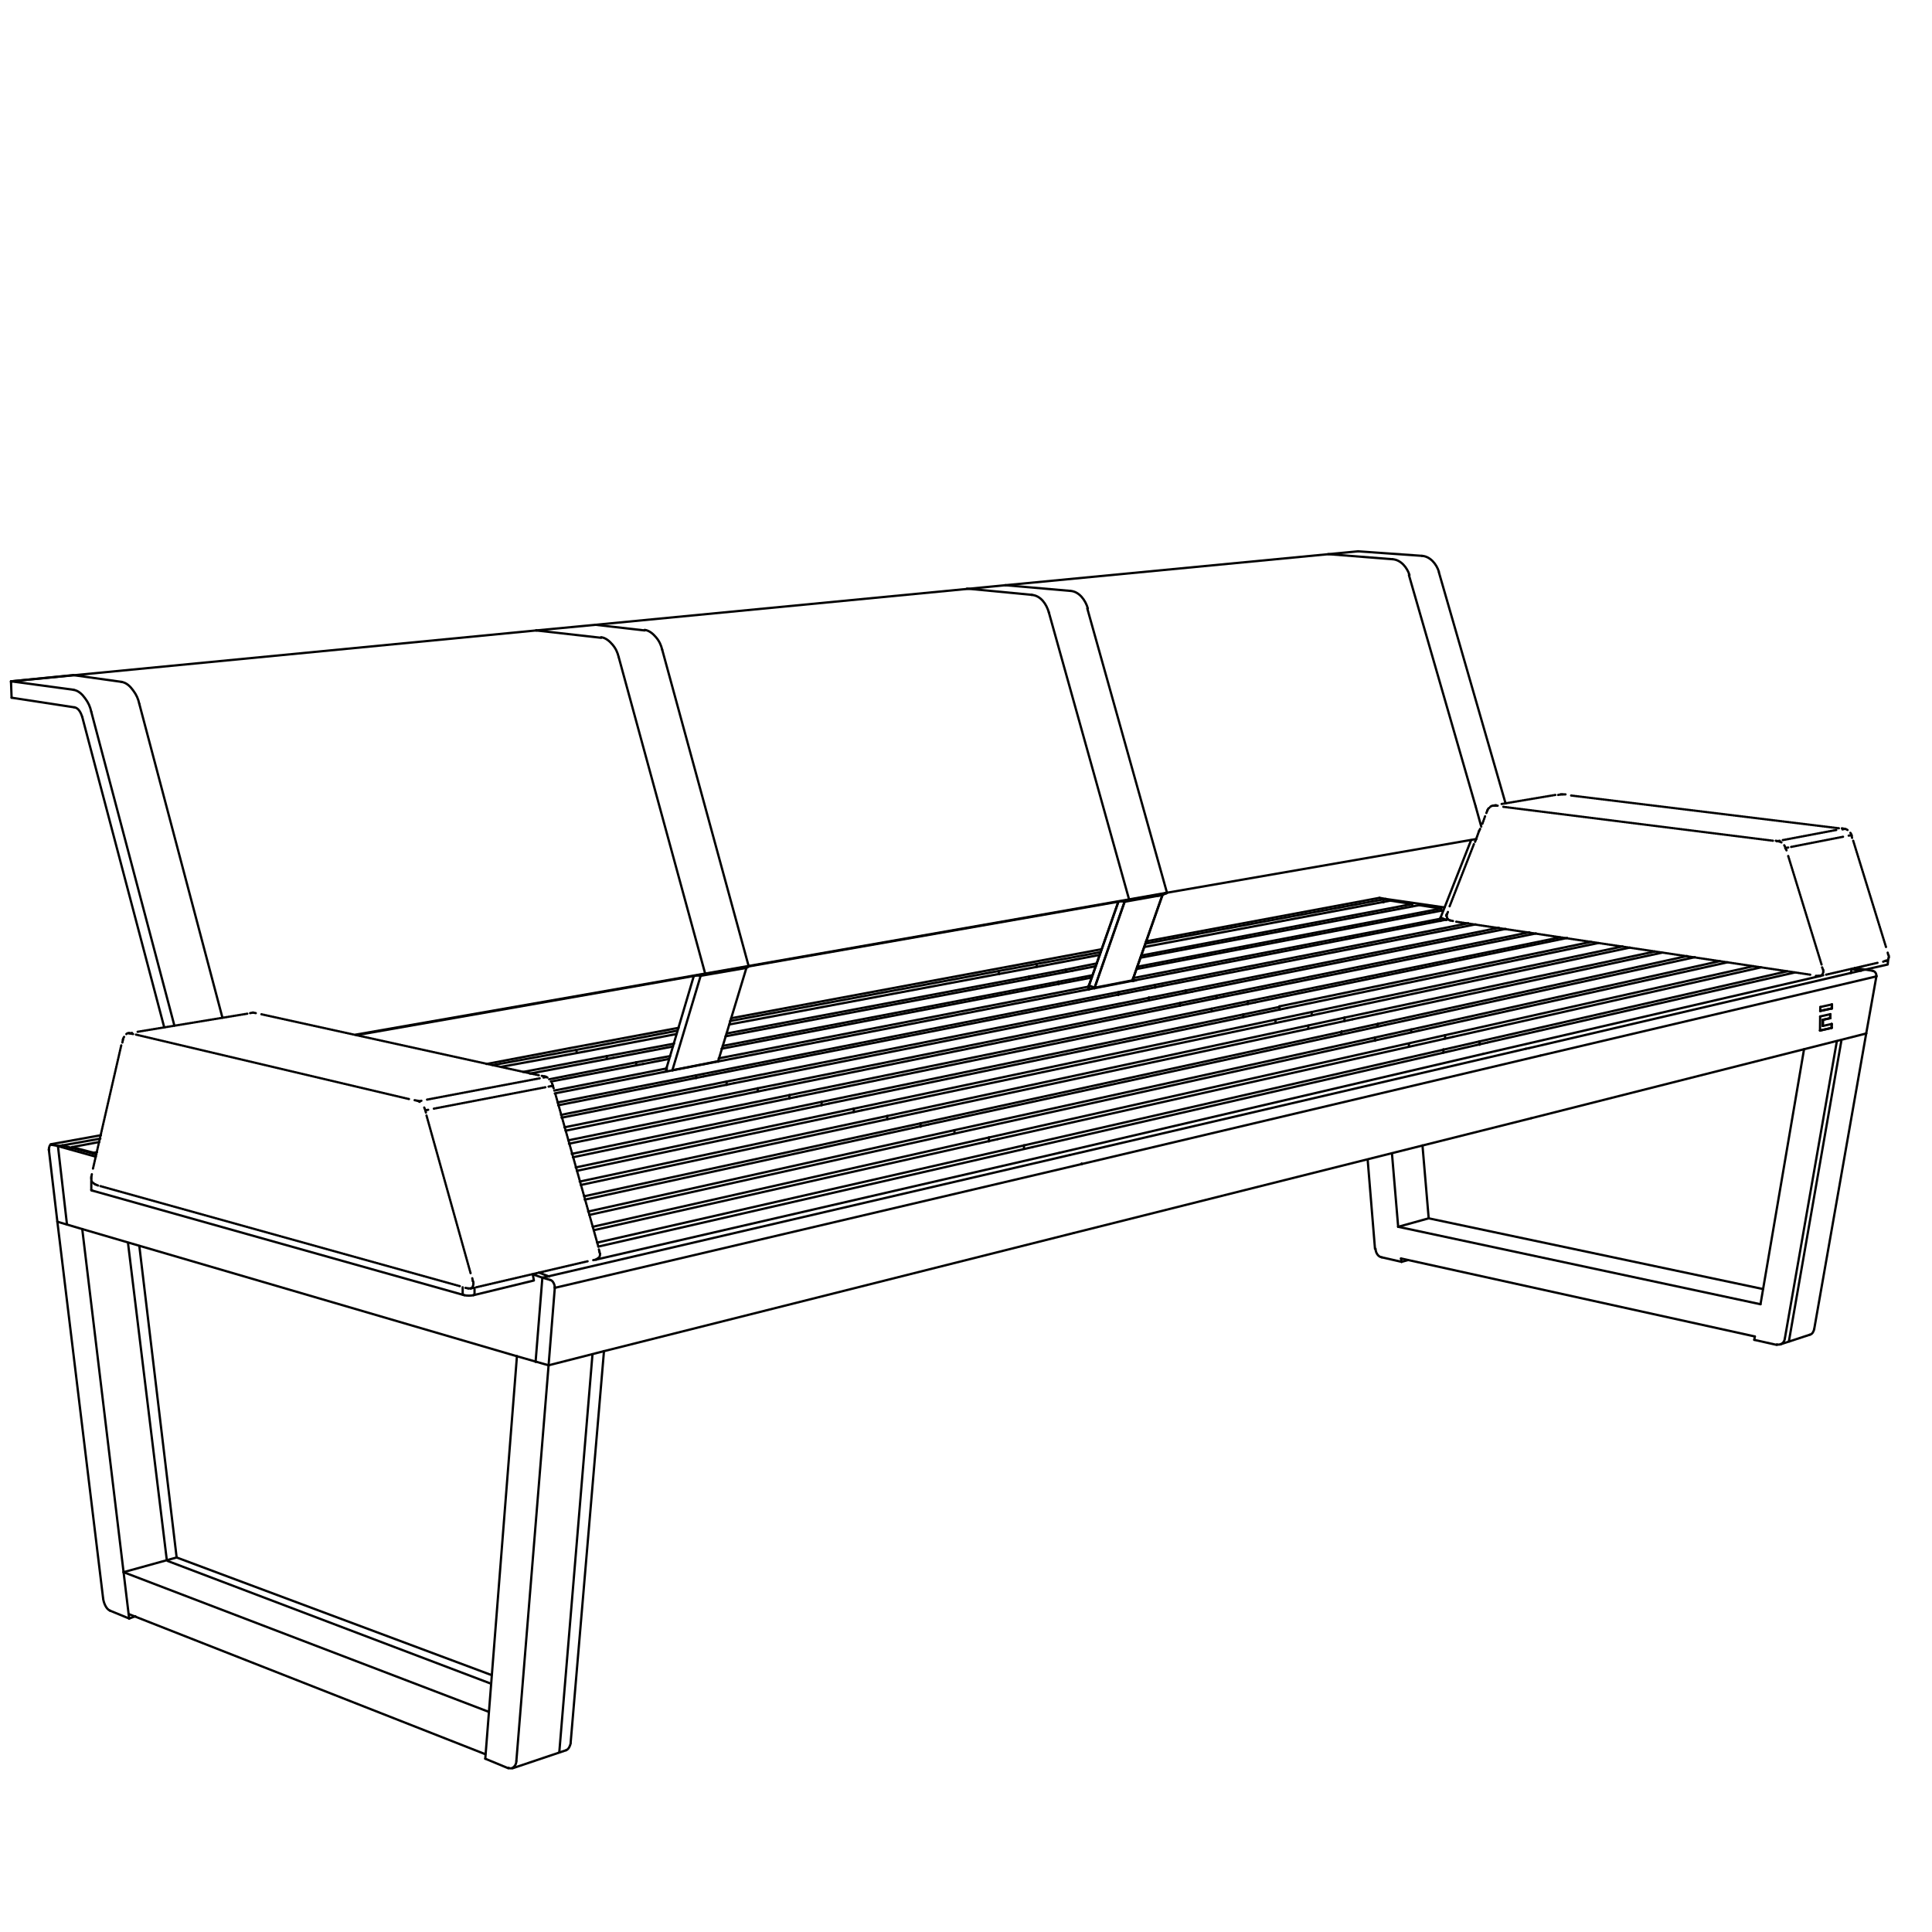 <?xml version="1.0" encoding="UTF-8"?>
<svg id="embed" xmlns="http://www.w3.org/2000/svg" viewBox="0 0 1700 1700">
  <defs>
    <style>
      .cls-1 {
        stroke-dasharray: 0 0 1.01 1.01;
      }

      .cls-1, .cls-2, .cls-3, .cls-4, .cls-5, .cls-6, .cls-7, .cls-8, .cls-9, .cls-10, .cls-11, .cls-12, .cls-13, .cls-14, .cls-15, .cls-16, .cls-17, .cls-18, .cls-19, .cls-20, .cls-21, .cls-22, .cls-23, .cls-24, .cls-25, .cls-26, .cls-27, .cls-28, .cls-29, .cls-30, .cls-31, .cls-32 {
        fill: none;
      }

      .cls-1, .cls-2, .cls-3, .cls-4, .cls-5, .cls-6, .cls-7, .cls-8, .cls-9, .cls-10, .cls-11, .cls-12, .cls-13, .cls-14, .cls-15, .cls-16, .cls-17, .cls-18, .cls-20, .cls-21, .cls-22, .cls-23, .cls-24, .cls-25, .cls-26, .cls-27, .cls-28, .cls-29, .cls-30, .cls-31, .cls-32 {
        stroke: #000;
        stroke-width: 2px;
      }

      .cls-1, .cls-2, .cls-3, .cls-4, .cls-5, .cls-6, .cls-7, .cls-8, .cls-9, .cls-10, .cls-11, .cls-12, .cls-13, .cls-15, .cls-16, .cls-17, .cls-18, .cls-20, .cls-21, .cls-22, .cls-23, .cls-24, .cls-25, .cls-26, .cls-27, .cls-28, .cls-29, .cls-30, .cls-31, .cls-32 {
        stroke-linecap: round;
        stroke-linejoin: round;
      }

      .cls-2 {
        stroke-dasharray: 0 0 1.03 1.03;
      }

      .cls-3 {
        stroke-dasharray: 0 0 1.01 1.01;
      }

      .cls-4 {
        stroke-dasharray: 0 0 .93 .93;
      }

      .cls-5 {
        stroke-dasharray: 0 0 .44 .44;
      }

      .cls-6 {
        stroke-dasharray: 0 0 .99 .99;
      }

      .cls-7 {
        stroke-dasharray: 0 0 1.04 1.04;
      }

      .cls-8 {
        stroke-dasharray: 0 0 .26 .26;
      }

      .cls-9 {
        stroke-dasharray: 0 0 1.02 1.02;
      }

      .cls-10 {
        stroke-dasharray: 0 0 1.01 1.01;
      }

      .cls-11 {
        stroke-dasharray: 0 0 .28 .28;
      }

      .cls-12 {
        stroke-dasharray: 0 0 1.02 1.02;
      }

      .cls-13 {
        stroke-dasharray: 0 0 1 1;
      }

      .cls-14 {
        stroke-miterlimit: 10;
      }

      .cls-15 {
        stroke-dasharray: 0 0 .99 .99;
      }

      .cls-16 {
        stroke-dasharray: 0 0 .45 .45;
      }

      .cls-17 {
        stroke-dasharray: 0 0 1.02 1.02;
      }

      .cls-18 {
        stroke-dasharray: 0 0 .33 .33;
      }

      .cls-20 {
        stroke-dasharray: 0 0 1.03 1.03;
      }

      .cls-21 {
        stroke-dasharray: 0 0 1.04 1.04;
      }

      .cls-22 {
        stroke-dasharray: 0 0 1.04 1.04;
      }

      .cls-23 {
        stroke-dasharray: 0 0 1 1;
      }

      .cls-24 {
        stroke-dasharray: 0 0 1.01 1.01;
      }

      .cls-25 {
        stroke-dasharray: 0 0 .98 .98;
      }

      .cls-26 {
        stroke-dasharray: 0 0 1.03 1.03;
      }

      .cls-27 {
        stroke-dasharray: 0 0 .35 .35;
      }

      .cls-29 {
        stroke-dasharray: 0 0 .32 .32;
      }

      .cls-30 {
        stroke-dasharray: 0 0 .29 .29;
      }

      .cls-31 {
        stroke-dasharray: 0 0 1 1;
      }

      .cls-32 {
        stroke-dasharray: 0 0 .92 .92;
      }
    </style>
  </defs>
  <rect class="cls-19" width="1700" height="1700"/>
  <g>
    <line class="cls-28" x1="1601.64" y1="889.59" x2="1612" y2="887.31"/>
    <line class="cls-28" x1="1612" y1="887.31" x2="1612" y2="883.8"/>
    <line class="cls-28" x1="1601.45" y1="906.79" x2="1611.74" y2="904.44"/>
    <line class="cls-28" x1="1610.5" y1="895.91" x2="1610.57" y2="892.39"/>
    <line class="cls-28" x1="1604.12" y1="897.34" x2="1610.5" y2="895.91"/>
    <line class="cls-28" x1="1611.74" y1="904.44" x2="1611.8" y2="900.99"/>
    <line class="cls-28" x1="1610.5" y1="895.91" x2="1610.37" y2="895.91"/>
    <line class="cls-28" x1="1603.92" y1="897.34" x2="1610.37" y2="895.91"/>
    <line class="cls-28" x1="1603.99" y1="902.75" x2="1603.86" y2="902.68"/>
    <polyline class="cls-28" points="1611.74 904.44 1611.61 904.51 1611.67 900.99"/>
    <line class="cls-28" x1="1603.86" y1="902.68" x2="1603.92" y2="897.34"/>
    <line class="cls-28" x1="1610.37" y1="895.91" x2="1610.44" y2="892.46"/>
    <line class="cls-28" x1="1611.8" y1="887.31" x2="1611.87" y2="883.8"/>
    <line class="cls-14" x1="112.62" y1="1093.61" x2="146.84" y2="1373.27"/>
    <line class="cls-28" x1="1601.45" y1="906.79" x2="1611.61" y2="904.51"/>
    <line class="cls-28" x1="1601.64" y1="889.53" x2="1611.8" y2="887.31"/>
    <line class="cls-28" x1="1603.99" y1="902.75" x2="1604.12" y2="897.34"/>
    <line class="cls-28" x1="1612" y1="887.31" x2="1611.8" y2="887.31"/>
    <line class="cls-28" x1="1604.12" y1="897.34" x2="1603.92" y2="897.34"/>
    <line class="cls-28" x1="1601.71" y1="886.08" x2="1601.64" y2="889.59"/>
    <line class="cls-28" x1="1612" y1="883.8" x2="1601.71" y2="886.08"/>
    <line class="cls-28" x1="1601.58" y1="894.41" x2="1601.45" y2="906.79"/>
    <line class="cls-28" x1="1610.57" y1="892.39" x2="1601.58" y2="894.41"/>
    <line class="cls-28" x1="1611.8" y1="900.99" x2="1603.99" y2="902.75"/>
    <line class="cls-14" x1="492.08" y1="1542.5" x2="521.4" y2="1190.88"/>
    <line class="cls-14" x1="146.84" y1="1373.27" x2="431.37" y2="1481.25"/>
    <line class="cls-14" x1="1573.92" y1="1181.21" x2="1620.31" y2="915.42"/>
  </g>
  <g>
    <path class="cls-11" d="M1601.82,858.65h-1.49"/>
    <path class="cls-18" d="M1604.31,853.67v1.49"/>
    <path class="cls-4" d="M1601.82,858.65c1.49-.5,2.49-1.99,2.49-3.48"/>
    <path class="cls-29" d="M1662,842.23v-1.49"/>
    <path class="cls-30" d="M1315.33,708.93h-1.49"/>
    <path class="cls-8" d="M1373.52,698.99h1.49"/>
    <line class="cls-28" x1="1600.33" y1="858.65" x2="1597.84" y2="858.65"/>
    <line class="cls-31" x1="1592.87" y1="857.65" x2="1280.51" y2="810.9"/>
    <line class="cls-28" x1="1278.52" y1="810.4" x2="1276.03" y2="809.9"/>
    <line class="cls-28" x1="1375.01" y1="698.99" x2="1377.5" y2="698.99"/>
    <line class="cls-3" x1="1382.47" y1="699.98" x2="1618.23" y2="728.83"/>
    <line class="cls-28" x1="1620.72" y1="728.83" x2="1623.21" y2="729.33"/>
    <line class="cls-28" x1="1313.84" y1="708.93" x2="1316.32" y2="708.44"/>
    <line class="cls-9" x1="1321.3" y1="707.44" x2="1368.55" y2="699.48"/>
    <line class="cls-28" x1="1371.03" y1="699.48" x2="1373.52" y2="698.99"/>
    <line class="cls-28" x1="1659.52" y1="845.22" x2="1657.03" y2="846.21"/>
    <line class="cls-15" x1="1652.05" y1="847.21" x2="1606.79" y2="857.65"/>
    <line class="cls-28" x1="1604.31" y1="858.15" x2="1601.82" y2="858.65"/>
    <line class="cls-28" x1="1273.05" y1="804.93" x2="1274.04" y2="802.44"/>
    <line class="cls-20" x1="1275.54" y1="797.47" x2="1296.92" y2="742.76"/>
    <line class="cls-28" x1="1297.92" y1="740.77" x2="1298.91" y2="738.28"/>
    <line class="cls-28" x1="1301.4" y1="731.32" x2="1302.4" y2="729.33"/>
    <line class="cls-23" x1="1304.38" y1="724.85" x2="1306.87" y2="717.89"/>
    <line class="cls-28" x1="1307.87" y1="715.4" x2="1308.86" y2="712.91"/>
    <path class="cls-28" d="M1308.86,712.91c.5-.99,.5-1.49,1.49-1.99"/>
    <path class="cls-28" d="M1311.35,709.93c.5-.5,1.49-.99,2.49-.99"/>
    <path class="cls-32" d="M1662,842.23c0,1.49-.99,2.98-2.49,3.48"/>
    <path class="cls-28" d="M1623.21,729.33c.99,0,1.49,.5,2.49,.99"/>
    <path class="cls-28" d="M1628.18,732.81c.5,.5,.99,1.49,.99,2.49"/>
    <line class="cls-28" x1="1629.18" y1="734.8" x2="1626.69" y2="735.29"/>
    <line class="cls-6" x1="1621.71" y1="736.29" x2="1575.96" y2="745.24"/>
    <line class="cls-28" x1="1573.47" y1="745.74" x2="1570.98" y2="746.24"/>
    <path class="cls-28" d="M1570.98,746.24c0-.99-.5-1.49-.99-2.49"/>
    <path class="cls-28" d="M1567.5,741.26c-.5-.5-1.49-.5-2.49-.99"/>
    <line class="cls-28" x1="1570.98" y1="746.24" x2="1571.98" y2="748.23"/>
    <line class="cls-2" x1="1573.47" y1="753.2" x2="1602.81" y2="848.7"/>
    <line class="cls-28" x1="1603.31" y1="851.18" x2="1604.31" y2="853.67"/>
    <line class="cls-28" x1="1661.51" y1="840.24" x2="1661.01" y2="838.25"/>
    <line class="cls-24" x1="1659.52" y1="833.28" x2="1630.67" y2="739.77"/>
    <line class="cls-28" x1="1629.67" y1="737.28" x2="1629.18" y2="734.8"/>
    <line class="cls-28" x1="1315.33" y1="708.93" x2="1317.81" y2="708.93"/>
    <line class="cls-10" x1="1322.79" y1="709.93" x2="1560.04" y2="739.77"/>
    <line class="cls-28" x1="1562.53" y1="739.77" x2="1565.01" y2="740.27"/>
    <path class="cls-28" d="M1623.21,729.33h0l-1.99,.5"/>
    <line class="cls-12" x1="1615.75" y1="730.32" x2="1568.49" y2="739.27"/>
    <line class="cls-28" x1="1566.01" y1="739.77" x2="1563.52" y2="740.27"/>
    <path class="cls-28" d="M527.97,1103.36c0,.99,0,1.49-.5,2.49"/>
    <path class="cls-28" d="M526.48,1106.84c-.5,.5-1.49,.99-1.99,1.49"/>
    <path class="cls-5" d="M414.07,1133.7h-1.99"/>
    <path class="cls-28" d="M367.32,968.57c.99,0,1.49,.5,1.99,.99"/>
    <path class="cls-28" d="M373.29,974.54c.5,.99,.5,1.49,.99,2.49"/>
    <path class="cls-28" d="M416.56,1129.22c0,.5,0,1.49-.5,2.49"/>
    <path class="cls-28" d="M416.06,1132.21c-.5,.99-.99,1.49-1.99,1.49"/>
    <line class="cls-28" x1="222.58" y1="890.98" x2="225.07" y2="891.47"/>
    <line class="cls-9" x1="230.04" y1="892.47" x2="474.25" y2="946.18"/>
    <line class="cls-28" x1="476.74" y1="946.68" x2="479.23" y2="947.18"/>
    <line class="cls-28" x1="486.19" y1="955.14" x2="487.19" y2="957.62"/>
    <line class="cls-17" x1="488.68" y1="962.6" x2="526.48" y2="1096.89"/>
    <line class="cls-28" x1="526.98" y1="1099.38" x2="527.47" y2="1101.37"/>
    <line class="cls-28" x1="412.08" y1="1133.7" x2="409.59" y2="1133.2"/>
    <line class="cls-1" x1="404.62" y1="1131.71" x2="88.29" y2="1043.67"/>
    <line class="cls-28" x1="86.3" y1="1043.17" x2="83.81" y2="1042.18"/>
    <path class="cls-28" d="M108.18,914.85c0-.99,.5-1.49,.99-2.49"/>
    <path class="cls-28" d="M111.17,909.88c.5-.5,1.49-.99,2.49-.99"/>
    <line class="cls-28" x1="80.33" y1="1035.71" x2="80.82" y2="1033.23"/>
    <line class="cls-21" x1="81.82" y1="1028.25" x2="106.69" y2="919.82"/>
    <line class="cls-28" x1="107.68" y1="917.34" x2="108.18" y2="914.85"/>
    <line class="cls-28" x1="113.65" y1="909.38" x2="116.14" y2="908.88"/>
    <line class="cls-10" x1="121.11" y1="907.89" x2="217.6" y2="891.97"/>
    <line class="cls-28" x1="220.09" y1="891.47" x2="222.58" y2="890.98"/>
    <line class="cls-28" x1="524.49" y1="1108.33" x2="522" y2="1108.83"/>
    <line class="cls-22" x1="517.03" y1="1109.82" x2="419.04" y2="1132.7"/>
    <line class="cls-28" x1="416.56" y1="1133.2" x2="414.07" y2="1133.7"/>
    <path class="cls-28" d="M83.81,1042.18c-.99-.5-1.49-.99-1.99-1.49"/>
    <path class="cls-28" d="M80.82,1039.69c-.5-.99-.5-1.49-.5-2.49"/>
    <path class="cls-27" d="M527.47,1101.37c0,.5,0,.99,.5,1.49"/>
    <path class="cls-28" d="M479.23,947.18c.99,0,1.49,.5,2.49,.99"/>
    <path class="cls-28" d="M485.69,953.15c.5,.99,.5,1.49,.99,2.49"/>
    <line class="cls-28" x1="367.32" y1="968.57" x2="364.83" y2="968.07"/>
    <line class="cls-13" x1="359.86" y1="967.07" x2="119.62" y2="910.37"/>
    <line class="cls-28" x1="117.13" y1="909.88" x2="114.65" y2="909.38"/>
    <line class="cls-28" x1="416.06" y1="1127.23" x2="415.56" y2="1124.74"/>
    <line class="cls-25" x1="414.07" y1="1120.27" x2="375.27" y2="981.5"/>
    <line class="cls-28" x1="374.78" y1="979.01" x2="374.28" y2="977.02"/>
    <line class="cls-28" x1="374.28" y1="977.02" x2="376.77" y2="976.52"/>
    <line class="cls-26" x1="381.74" y1="975.53" x2="480.22" y2="956.63"/>
    <line class="cls-28" x1="482.71" y1="956.13" x2="485.2" y2="955.63"/>
    <path class="cls-16" d="M416.56,1129.22c0-.99,0-1.49-.5-1.99"/>
    <line class="cls-28" x1="368.31" y1="969.06" x2="370.8" y2="968.57"/>
    <line class="cls-7" x1="375.77" y1="967.57" x2="475.75" y2="948.67"/>
    <line class="cls-28" x1="478.23" y1="948.17" x2="480.72" y2="947.68"/>
    <line class="cls-28" x1="9.7" y1="599.51" x2="64.41" y2="594.04"/>
    <line class="cls-28" x1="1303.39" y1="727.34" x2="1298.42" y2="709.43"/>
    <line class="cls-28" x1="1301.4" y1="731.32" x2="1298.91" y2="738.28"/>
    <path class="cls-28" d="M1272.55,805.92c0-.5,0-.99,.5-1.49"/>
    <path class="cls-28" d="M1276.03,809.9c-1.99-.5-2.98-1.99-2.98-3.98"/>
    <line class="cls-28" x1="1592.37" y1="1174.48" x2="1566.51" y2="1182.94"/>
    <line class="cls-28" x1="643.36" y1="895.95" x2="969.15" y2="835.27"/>
    <line class="cls-28" x1="501.11" y1="922.31" x2="597.11" y2="904.4"/>
    <line class="cls-28" x1="428" y1="936.24" x2="501.11" y2="922.31"/>
    <line class="cls-28" x1="44.52" y1="1006.87" x2="88.78" y2="998.91"/>
    <line class="cls-28" x1="10.2" y1="613.93" x2="9.7" y2="600.5"/>
    <line class="cls-28" x1="80.33" y1="1047.15" x2="80.33" y2="1039.2"/>
    <line class="cls-28" x1="498.13" y1="1540.06" x2="450.88" y2="1555.98"/>
    <path class="cls-28" d="M80.33,1037.21v-1.49"/>
    <line class="cls-28" x1="1168.6" y1="487.6" x2="1225.3" y2="492.07"/>
    <line class="cls-28" x1="1239.73" y1="506" x2="1298.42" y2="709.43"/>
    <path class="cls-28" d="M1225.3,492.07c7.46,.5,12.93,7.46,14.92,13.93"/>
    <line class="cls-28" x1="107.19" y1="600.01" x2="64.41" y2="594.04"/>
    <line class="cls-28" x1="195.72" y1="895.45" x2="122.6" y2="619.4"/>
    <path class="cls-28" d="M122.6,619.4c-.99-4.48-2.49-7.96-5.47-11.94-2.49-3.48-5.97-6.96-10.45-7.46"/>
    <line class="cls-28" x1="523.99" y1="549.77" x2="567.26" y2="554.74"/>
    <line class="cls-28" x1="523.99" y1="549.77" x2="884.59" y2="514.95"/>
    <line class="cls-28" x1="471.77" y1="554.74" x2="523.99" y2="549.77"/>
    <path class="cls-28" d="M582.68,571.66c-.99-3.98-2.49-7.46-5.47-10.94-2.49-2.98-5.97-5.97-9.95-6.47"/>
    <line class="cls-28" x1="582.68" y1="571.66" x2="658.78" y2="850.19"/>
    <path class="cls-28" d="M941.79,519.93c7.96,.5,13.43,8.46,15.42,15.42"/>
    <line class="cls-28" x1="956.71" y1="535.35" x2="1026.85" y2="785.53"/>
    <line class="cls-28" x1="884.59" y1="514.95" x2="941.79" y2="519.93"/>
    <line class="cls-28" x1="839.83" y1="994.43" x2="1241.71" y2="905.9"/>
    <line class="cls-28" x1="454.86" y1="1193.38" x2="482.71" y2="1201.34"/>
    <line class="cls-28" x1="447.4" y1="1555.98" x2="427" y2="1547.52"/>
    <line class="cls-28" x1="482.71" y1="1201.34" x2="454.36" y2="1549.51"/>
    <line class="cls-28" x1="502.11" y1="1533.59" x2="531.45" y2="1188.91"/>
    <line class="cls-28" x1="427" y1="1547.52" x2="454.86" y2="1193.38"/>
    <path class="cls-28" d="M454.36,1549.51c0,1.49-.5,3.48-1.99,4.97s-2.98,1.99-4.97,.99"/>
    <path class="cls-28" d="M498.13,1540.06c2.49-.99,3.48-3.98,3.98-5.97"/>
    <line class="cls-28" x1="531.45" y1="1188.91" x2="482.71" y2="1201.34"/>
    <line class="cls-28" x1="50.48" y1="1075.01" x2="90.77" y2="1406.76"/>
    <line class="cls-28" x1="113.65" y1="1424.17" x2="96.74" y2="1417.21"/>
    <line class="cls-28" x1="50.48" y1="1075.01" x2="72.37" y2="1081.47"/>
    <line class="cls-28" x1="113.65" y1="1424.17" x2="119.12" y2="1422.18"/>
    <line class="cls-28" x1="155.43" y1="1370.45" x2="122.6" y2="1096.39"/>
    <polyline class="cls-28" points="1641.11 853.17 1661.01 848.7 1661.51 843.72"/>
    <line class="cls-28" x1="72.37" y1="1081.47" x2="113.65" y2="1424.17"/>
    <line class="cls-28" x1="1267.58" y1="810.4" x2="1267.58" y2="807.41"/>
    <line class="cls-28" x1="1272.55" y1="809.4" x2="1272.55" y2="809.4"/>
    <line class="cls-28" x1="1217.34" y1="791.5" x2="1217.34" y2="793.99"/>
    <line class="cls-28" x1="1219.33" y1="791" x2="1271.06" y2="798.46"/>
    <line class="cls-28" x1="1272.55" y1="809.4" x2="1267.58" y2="807.41"/>
    <line class="cls-28" x1="1267.58" y1="807.41" x2="1294.44" y2="739.27"/>
    <line class="cls-28" x1="1273.55" y1="808.91" x2="1272.55" y2="809.4"/>
    <path class="cls-28" d="M1215.85,1106.34c-3.48-.5-5.47-4.48-5.47-7.46"/>
    <line class="cls-28" x1="1257.13" y1="1072.02" x2="1251.66" y2="1007.86"/>
    <line class="cls-28" x1="1232.76" y1="1107.34" x2="1233.26" y2="1110.32"/>
    <line class="cls-28" x1="1224.8" y1="1014.82" x2="1230.27" y2="1079.48"/>
    <line class="cls-28" x1="1233.26" y1="1110.32" x2="1238.73" y2="1108.83"/>
    <line class="cls-28" x1="1233.26" y1="1110.32" x2="1215.85" y2="1106.34"/>
    <line class="cls-28" x1="1203.42" y1="1020.29" x2="1209.88" y2="1098.88"/>
    <line class="cls-28" x1="1551.09" y1="1134.2" x2="1257.13" y2="1072.02"/>
    <line class="cls-28" x1="1230.27" y1="1079.48" x2="1549.1" y2="1147.62"/>
    <line class="cls-28" x1="1544.12" y1="1175.98" x2="1232.76" y2="1107.34"/>
    <line class="cls-28" x1="1230.27" y1="1079.48" x2="1257.13" y2="1072.02"/>
    <path class="cls-28" d="M1592.37,1174.48c2.49-.5,3.48-2.98,3.98-4.97"/>
    <path class="cls-28" d="M1570.48,1177.96c-.5,3.48-3.48,5.97-6.96,4.97"/>
    <line class="cls-28" x1="1549.1" y1="1147.62" x2="1587.4" y2="923.3"/>
    <line class="cls-28" x1="1543.63" y1="1178.96" x2="1544.12" y2="1175.98"/>
    <line class="cls-28" x1="1596.35" y1="1169.51" x2="1642.11" y2="909.38"/>
    <line class="cls-28" x1="1616.24" y1="916.34" x2="1570.48" y2="1177.96"/>
    <line class="cls-28" x1="1563.52" y1="1183.44" x2="1543.63" y2="1178.96"/>
    <path class="cls-28" d="M96.74,1417.21c-3.48-1.49-5.47-6.96-5.97-10.45"/>
    <line class="cls-28" x1="1434.2" y1="833.78" x2="1161.14" y2="891.97"/>
    <line class="cls-28" x1="1151.19" y1="902.41" x2="1151.19" y2="904.9"/>
    <line class="cls-28" x1="1183.02" y1="895.45" x2="1456.09" y2="837.26"/>
    <line class="cls-28" x1="850.77" y1="517.94" x2="907.97" y2="523.41"/>
    <line class="cls-28" x1="884.59" y1="514.95" x2="1194.96" y2="485.11"/>
    <path class="cls-28" d="M922.89,538.83c-1.99-6.96-6.96-14.92-15.42-15.42"/>
    <line class="cls-28" x1="922.89" y1="538.83" x2="993.52" y2="791.5"/>
    <line class="cls-28" x1="993.52" y1="791.5" x2="993.02" y2="792"/>
    <line class="cls-28" x1="1026.85" y1="785.53" x2="1298.91" y2="738.28"/>
    <line class="cls-28" x1="1194.96" y1="485.11" x2="1251.16" y2="489.09"/>
    <line class="cls-28" x1="1266.09" y1="503.51" x2="1324.78" y2="706.94"/>
    <path class="cls-28" d="M1251.16,489.09c7.46,.5,12.93,7.46,14.92,13.93"/>
    <line class="cls-28" x1="1270.07" y1="800.95" x2="999.99" y2="852.68"/>
    <line class="cls-28" x1="957.71" y1="868.59" x2="957.71" y2="870.58"/>
    <line class="cls-28" x1="997" y1="860.63" x2="1267.58" y2="808.41"/>
    <line class="cls-28" x1="1549.59" y1="851.18" x2="1278.52" y2="912.36"/>
    <line class="cls-28" x1="1270.07" y1="923.3" x2="1270.07" y2="926.29"/>
    <line class="cls-28" x1="1301.9" y1="916.34" x2="1572.47" y2="854.67"/>
    <line class="cls-28" x1="1351.64" y1="821.34" x2="1076.58" y2="877.05"/>
    <line class="cls-28" x1="1066.14" y1="887.49" x2="1066.14" y2="889.98"/>
    <line class="cls-28" x1="1097.97" y1="881.03" x2="1372.53" y2="824.82"/>
    <line class="cls-28" x1="1462.55" y1="838.25" x2="1189.99" y2="896.94"/>
    <line class="cls-28" x1="1180.54" y1="907.39" x2="1180.04" y2="910.37"/>
    <line class="cls-28" x1="1212.37" y1="900.92" x2="1484.44" y2="841.24"/>
    <line class="cls-28" x1="1642.11" y1="909.38" x2="1347.16" y2="983.99"/>
    <line class="cls-28" x1="108.68" y1="1383.38" x2="155.43" y2="1370.45"/>
    <line class="cls-28" x1="1641.11" y1="853.17" x2="1345.17" y2="922.31"/>
    <line class="cls-28" x1="1647.58" y1="854.17" x2="1632.16" y2="851.68"/>
    <path class="cls-28" d="M1651.06,858.65c0-1.99-.99-3.98-3.48-4.48"/>
    <path class="cls-28" d="M1651.06,859.14v-.5"/>
    <line class="cls-28" x1="1651.06" y1="859.14" x2="1642.11" y2="909.38"/>
    <line class="cls-28" x1="427" y1="1543.54" x2="113.15" y2="1420.19"/>
    <line class="cls-28" x1="878.63" y1="854.67" x2="879.12" y2="857.15"/>
    <line class="cls-28" x1="1007.95" y1="830.29" x2="1219.33" y2="791"/>
    <line class="cls-28" x1="914.93" y1="847.7" x2="968.65" y2="837.76"/>
    <line class="cls-28" x1="1219.33" y1="791" x2="1213.86" y2="790.01"/>
    <line class="cls-28" x1="1274.04" y1="808.91" x2="996.01" y2="863.12"/>
    <line class="cls-28" x1="984.07" y1="873.07" x2="984.07" y2="875.56"/>
    <line class="cls-28" x1="1016.4" y1="866.6" x2="1291.95" y2="812.39"/>
    <line class="cls-28" x1="1579.44" y1="855.66" x2="1308.86" y2="917.34"/>
    <line class="cls-28" x1="1305.38" y1="927.28" x2="1602.32" y2="858.65"/>
    <line class="cls-28" x1="1378.99" y1="825.32" x2="1104.44" y2="882.02"/>
    <line class="cls-28" x1="1093.99" y1="892.47" x2="1093.99" y2="894.95"/>
    <line class="cls-28" x1="1125.82" y1="885.5" x2="1399.88" y2="828.8"/>
    <line class="cls-28" x1="1024.86" y1="786.52" x2="1022.87" y2="787.52"/>
    <line class="cls-28" x1="1024.86" y1="786.03" x2="1024.86" y2="786.52"/>
    <line class="cls-28" x1="1491.4" y1="842.23" x2="1218.84" y2="901.92"/>
    <line class="cls-28" x1="1209.88" y1="912.86" x2="1209.88" y2="915.84"/>
    <line class="cls-28" x1="1241.71" y1="905.9" x2="1513.29" y2="845.71"/>
    <line class="cls-28" x1="958.21" y1="870.58" x2="958.21" y2="867.1"/>
    <line class="cls-28" x1="963.18" y1="869.09" x2="963.18" y2="869.59"/>
    <line class="cls-28" x1="996.51" y1="862.62" x2="996.51" y2="863.12"/>
    <line class="cls-28" x1="963.18" y1="869.09" x2="963.18" y2="869.09"/>
    <line class="cls-28" x1="958.21" y1="867.1" x2="958.21" y2="867.1"/>
    <line class="cls-28" x1="958.21" y1="867.1" x2="984.07" y2="793.49"/>
    <line class="cls-28" x1="1022.87" y1="787.52" x2="996.51" y2="862.62"/>
    <line class="cls-28" x1="1016.9" y1="788.51" x2="1022.87" y2="787.52"/>
    <line class="cls-28" x1="989.54" y1="793.49" x2="963.18" y2="869.09"/>
    <line class="cls-28" x1="963.18" y1="869.09" x2="963.18" y2="869.09"/>
    <line class="cls-28" x1="986.56" y1="792.99" x2="989.54" y2="793.49"/>
    <line class="cls-28" x1="989.54" y1="793.49" x2="989.54" y2="792.49"/>
    <line class="cls-28" x1="989.54" y1="793.49" x2="989.54" y2="793.49"/>
    <line class="cls-28" x1="1298.42" y1="813.38" x2="1022.37" y2="867.6"/>
    <line class="cls-28" x1="1010.93" y1="877.55" x2="1010.93" y2="880.03"/>
    <line class="cls-28" x1="1043.26" y1="871.58" x2="1318.81" y2="816.37"/>
    <line class="cls-28" x1="1406.35" y1="829.8" x2="1132.29" y2="887"/>
    <line class="cls-28" x1="1122.34" y1="897.44" x2="1122.34" y2="899.93"/>
    <line class="cls-28" x1="1154.18" y1="890.48" x2="1427.74" y2="832.78"/>
    <line class="cls-28" x1="964.18" y1="850.19" x2="943.78" y2="854.17"/>
    <line class="cls-28" x1="1248.68" y1="796.47" x2="1003.47" y2="842.73"/>
    <line class="cls-28" x1="931.35" y1="863.62" x2="931.35" y2="866.11"/>
    <line class="cls-28" x1="1000.48" y1="850.69" x2="1268.08" y2="799.46"/>
    <line class="cls-28" x1="1248.68" y1="796.47" x2="1268.08" y2="799.46"/>
    <line class="cls-28" x1="1268.08" y1="799.46" x2="1268.08" y2="801.45"/>
    <line class="cls-28" x1="1520.25" y1="846.71" x2="1248.68" y2="906.89"/>
    <line class="cls-28" x1="1239.73" y1="918.33" x2="1239.73" y2="920.82"/>
    <line class="cls-28" x1="1271.56" y1="910.87" x2="1542.63" y2="850.19"/>
    <line class="cls-28" x1="967.66" y1="840.24" x2="917.92" y2="849.69"/>
    <line class="cls-28" x1="1223.31" y1="792.49" x2="1006.95" y2="833.28"/>
    <line class="cls-28" x1="905.48" y1="859.14" x2="905.48" y2="861.13"/>
    <line class="cls-28" x1="1004.46" y1="840.74" x2="1242.71" y2="795.48"/>
    <line class="cls-28" x1="937.81" y1="853.17" x2="965.17" y2="847.7"/>
    <line class="cls-28" x1="1223.31" y1="792.49" x2="1242.71" y2="795.48"/>
    <line class="cls-28" x1="1242.71" y1="795.48" x2="1242.71" y2="797.47"/>
    <line class="cls-28" x1="1324.78" y1="817.36" x2="1049.23" y2="872.57"/>
    <line class="cls-28" x1="1038.29" y1="882.52" x2="1038.29" y2="885.01"/>
    <line class="cls-28" x1="1070.62" y1="876.05" x2="1345.67" y2="820.35"/>
    <line class="cls-28" x1="1049.23" y1="872.57" x2="645.85" y2="953.15"/>
    <line class="cls-28" x1="666.74" y1="957.62" x2="1070.62" y2="876.05"/>
    <line class="cls-28" x1="1070.62" y1="876.05" x2="1070.12" y2="878.54"/>
    <line class="cls-28" x1="645.85" y1="953.15" x2="494.15" y2="983.49"/>
    <line class="cls-28" x1="496.64" y1="991.94" x2="666.74" y2="957.62"/>
    <line class="cls-28" x1="666.74" y1="957.62" x2="666.74" y2="960.11"/>
    <line class="cls-28" x1="595.12" y1="909.88" x2="514.54" y2="925.29"/>
    <line class="cls-28" x1="917.92" y1="849.69" x2="641.87" y2="901.42"/>
    <line class="cls-28" x1="639.38" y1="909.38" x2="937.81" y2="853.17"/>
    <line class="cls-28" x1="533.94" y1="929.27" x2="593.13" y2="918.33"/>
    <line class="cls-28" x1="937.81" y1="853.17" x2="937.81" y2="855.16"/>
    <line class="cls-28" x1="82.32" y1="1014.33" x2="63.42" y2="1009.35"/>
    <line class="cls-28" x1="63.42" y1="1009.35" x2="63.42" y2="1010.35"/>
    <line class="cls-28" x1="87.29" y1="1004.88" x2="63.42" y2="1009.35"/>
    <line class="cls-28" x1="514.54" y1="925.29" x2="440.93" y2="938.72"/>
    <line class="cls-28" x1="460.33" y1="943.2" x2="533.94" y2="929.27"/>
    <line class="cls-28" x1="82.32" y1="1014.33" x2="85.3" y2="1013.83"/>
    <line class="cls-28" x1="82.32" y1="1015.32" x2="82.32" y2="1014.33"/>
    <line class="cls-28" x1="533.94" y1="929.27" x2="533.94" y2="931.76"/>
    <line class="cls-28" x1="1248.68" y1="906.89" x2="846.79" y2="995.92"/>
    <line class="cls-28" x1="870.17" y1="1000.9" x2="1271.56" y2="910.87"/>
    <line class="cls-28" x1="1271.56" y1="910.87" x2="1271.56" y2="913.85"/>
    <line class="cls-28" x1="846.79" y1="995.92" x2="518.52" y2="1069.04"/>
    <line class="cls-28" x1="521.51" y1="1079.48" x2="870.17" y2="1000.9"/>
    <line class="cls-28" x1="870.17" y1="1000.9" x2="870.17" y2="1004.38"/>
    <line class="cls-28" x1="592.13" y1="920.82" x2="539.91" y2="930.77"/>
    <line class="cls-28" x1="943.78" y1="854.17" x2="638.39" y2="911.87"/>
    <line class="cls-28" x1="635.9" y1="920.32" x2="961.19" y2="858.15"/>
    <line class="cls-28" x1="559.8" y1="934.74" x2="589.65" y2="929.27"/>
    <line class="cls-28" x1="539.91" y1="930.77" x2="466.3" y2="944.69"/>
    <line class="cls-28" x1="483.21" y1="949.67" x2="559.8" y2="934.74"/>
    <line class="cls-28" x1="559.8" y1="934.74" x2="559.8" y2="937.23"/>
    <line class="cls-28" x1="1132.29" y1="887" x2="729.41" y2="971.05"/>
    <line class="cls-28" x1="751.3" y1="975.53" x2="1154.18" y2="890.48"/>
    <line class="cls-28" x1="1154.18" y1="890.48" x2="1154.18" y2="893.46"/>
    <line class="cls-28" x1="729.41" y1="971.05" x2="504.1" y2="1018.3"/>
    <line class="cls-28" x1="506.58" y1="1027.26" x2="751.3" y2="975.53"/>
    <line class="cls-28" x1="751.3" y1="975.53" x2="751.3" y2="978.51"/>
    <line class="cls-28" x1="1022.37" y1="867.6" x2="618.99" y2="947.18"/>
    <line class="cls-28" x1="639.38" y1="951.66" x2="1043.26" y2="871.58"/>
    <line class="cls-28" x1="1043.26" y1="871.58" x2="1043.26" y2="873.57"/>
    <line class="cls-28" x1="618.99" y1="947.18" x2="491.16" y2="972.55"/>
    <line class="cls-28" x1="493.65" y1="981" x2="639.38" y2="951.66"/>
    <line class="cls-28" x1="639.38" y1="951.66" x2="639.38" y2="954.64"/>
    <line class="cls-28" x1="656.79" y1="851.68" x2="656.79" y2="851.68"/>
    <line class="cls-28" x1="616.51" y1="858.65" x2="616.01" y2="857.65"/>
    <line class="cls-28" x1="656.79" y1="851.68" x2="631.92" y2="933.75"/>
    <line class="cls-28" x1="616.51" y1="858.65" x2="656.79" y2="851.68"/>
    <line class="cls-28" x1="613.52" y1="858.15" x2="616.51" y2="858.65"/>
    <line class="cls-28" x1="586.66" y1="939.22" x2="610.54" y2="858.65"/>
    <line class="cls-28" x1="616.51" y1="858.65" x2="591.64" y2="941.71"/>
    <line class="cls-28" x1="631.92" y1="933.75" x2="631.92" y2="934.25"/>
    <line class="cls-28" x1="591.64" y1="941.71" x2="631.92" y2="933.75"/>
    <line class="cls-28" x1="586.66" y1="942.7" x2="586.66" y2="939.22"/>
    <line class="cls-28" x1="591.64" y1="941.71" x2="591.64" y2="941.71"/>
    <line class="cls-28" x1="1218.84" y1="901.92" x2="816.95" y2="989.46"/>
    <line class="cls-28" x1="1241.71" y1="905.9" x2="1241.71" y2="908.38"/>
    <line class="cls-28" x1="816.95" y1="989.46" x2="514.54" y2="1055.61"/>
    <line class="cls-28" x1="517.53" y1="1066.05" x2="839.83" y2="994.43"/>
    <line class="cls-28" x1="839.83" y1="994.43" x2="839.83" y2="997.41"/>
    <line class="cls-28" x1="658.29" y1="850.69" x2="656.79" y2="851.68"/>
    <line class="cls-28" x1="658.78" y1="850.19" x2="658.29" y2="850.69"/>
    <line class="cls-28" x1="1104.44" y1="882.02" x2="701.06" y2="965.09"/>
    <line class="cls-28" x1="722.95" y1="969.56" x2="1125.82" y2="886"/>
    <line class="cls-28" x1="1125.82" y1="885.5" x2="1125.82" y2="888.49"/>
    <line class="cls-28" x1="701.06" y1="965.09" x2="500.62" y2="1006.37"/>
    <line class="cls-28" x1="503.1" y1="1015.32" x2="722.95" y2="969.56"/>
    <line class="cls-28" x1="722.95" y1="969.56" x2="722.95" y2="972.55"/>
    <line class="cls-28" x1="1308.86" y1="917.34" x2="908.47" y2="1009.35"/>
    <line class="cls-28" x1="932.34" y1="1014.33" x2="1305.38" y2="927.28"/>
    <line class="cls-28" x1="908.47" y1="1009.35" x2="526.48" y2="1096.89"/>
    <line class="cls-28" x1="524.49" y1="1108.33" x2="932.34" y2="1014.33"/>
    <line class="cls-28" x1="996.01" y1="863.12" x2="592.13" y2="941.71"/>
    <line class="cls-28" x1="612.53" y1="946.18" x2="1016.4" y2="866.6"/>
    <line class="cls-28" x1="1016.4" y1="866.6" x2="1016.4" y2="869.09"/>
    <line class="cls-28" x1="592.13" y1="941.71" x2="488.18" y2="962.1"/>
    <line class="cls-28" x1="490.67" y1="970.06" x2="612.53" y2="946.18"/>
    <line class="cls-28" x1="612.53" y1="946.18" x2="612.53" y2="948.67"/>
    <line class="cls-28" x1="642.37" y1="898.44" x2="911.95" y2="848.2"/>
    <line class="cls-28" x1="507.08" y1="923.8" x2="596.11" y2="906.89"/>
    <line class="cls-28" x1="108.68" y1="1383.38" x2="429.99" y2="1506.24"/>
    <path class="cls-28" d="M45.51,1007.36c-.99-.5-1.99,.5-1.99,1.49-.5,.99-.5,1.99-.5,2.98"/>
    <line class="cls-28" x1="50.98" y1="1008.36" x2="45.51" y2="1007.36"/>
    <line class="cls-28" x1="43.02" y1="1011.84" x2="50.48" y2="1075.01"/>
    <line class="cls-28" x1="433.47" y1="937.23" x2="507.08" y2="923.8"/>
    <line class="cls-28" x1="54.96" y1="1007.86" x2="88.29" y2="1001.89"/>
    <line class="cls-28" x1="507.08" y1="923.8" x2="507.58" y2="926.29"/>
    <path class="cls-28" d="M43.02,1011.84v-.5"/>
    <line class="cls-28" x1="1347.16" y1="983.99" x2="944.78" y2="1084.95"/>
    <line class="cls-28" x1="432.47" y1="1473.91" x2="155.43" y2="1370.45"/>
    <line class="cls-28" x1="1342.68" y1="922.81" x2="941.3" y2="1016.32"/>
    <path class="cls-28" d="M951.74,1024.27v-.5"/>
    <path class="cls-28" d="M488.18,1133.2v-.99"/>
    <line class="cls-28" x1="484.2" y1="1126.24" x2="477.24" y2="1124.25"/>
    <line class="cls-28" x1="963.18" y1="869.09" x2="963.18" y2="869.59"/>
    <line class="cls-28" x1="482.71" y1="1201.34" x2="488.18" y2="1133.2"/>
    <line class="cls-28" x1="944.78" y1="1084.95" x2="531.45" y2="1188.91"/>
    <line class="cls-28" x1="941.3" y1="1016.32" x2="481.71" y2="1123.25"/>
    <line class="cls-28" x1="958.21" y1="870.58" x2="958.21" y2="867.1"/>
    <path class="cls-28" d="M484.2,1126.24c2.49,.5,3.98,4.48,3.98,6.47"/>
    <line class="cls-28" x1="1189.99" y1="896.94" x2="787.11" y2="983.49"/>
    <line class="cls-28" x1="809.99" y1="988.46" x2="1212.37" y2="900.92"/>
    <line class="cls-28" x1="1212.37" y1="900.92" x2="1211.87" y2="903.41"/>
    <line class="cls-28" x1="787.11" y1="983.49" x2="511.06" y2="1042.68"/>
    <line class="cls-28" x1="514.04" y1="1052.62" x2="809.99" y2="988.46"/>
    <line class="cls-28" x1="809.99" y1="988.46" x2="809.99" y2="991.45"/>
    <line class="cls-28" x1="1076.58" y1="877.05" x2="673.21" y2="959.12"/>
    <line class="cls-28" x1="694.59" y1="963.59" x2="1097.97" y2="881.03"/>
    <line class="cls-28" x1="1097.97" y1="881.03" x2="1097.97" y2="883.51"/>
    <line class="cls-28" x1="673.21" y1="959.12" x2="497.63" y2="994.93"/>
    <line class="cls-28" x1="500.12" y1="1003.38" x2="694.59" y2="963.59"/>
    <line class="cls-28" x1="694.59" y1="963.59" x2="694.59" y2="966.58"/>
    <line class="cls-28" x1="1278.52" y1="912.36" x2="877.63" y2="1002.39"/>
    <line class="cls-28" x1="901.01" y1="1007.86" x2="1301.9" y2="916.34"/>
    <line class="cls-28" x1="1301.9" y1="916.34" x2="1301.9" y2="919.33"/>
    <line class="cls-28" x1="877.63" y1="1002.39" x2="522.5" y2="1082.47"/>
    <line class="cls-28" x1="525.48" y1="1093.41" x2="901.01" y2="1007.86"/>
    <line class="cls-28" x1="901.01" y1="1007.86" x2="901.01" y2="1010.84"/>
    <line class="cls-28" x1="588.65" y1="931.76" x2="565.77" y2="936.24"/>
    <line class="cls-28" x1="960.69" y1="860.14" x2="634.91" y2="922.81"/>
    <line class="cls-28" x1="632.42" y1="931.26" x2="958.21" y2="868.1"/>
    <line class="cls-28" x1="586.16" y1="940.22" x2="586.66" y2="940.22"/>
    <line class="cls-28" x1="565.77" y1="936.24" x2="484.7" y2="951.66"/>
    <line class="cls-28" x1="487.68" y1="959.61" x2="586.16" y2="940.22"/>
    <line class="cls-28" x1="586.16" y1="940.22" x2="586.16" y2="942.7"/>
    <line class="cls-28" x1="620.48" y1="856.66" x2="1026.85" y2="785.53"/>
    <line class="cls-28" x1="1026.35" y1="786.03" x2="619.99" y2="857.15"/>
    <line class="cls-28" x1="1026.85" y1="785.53" x2="1026.35" y2="786.03"/>
    <line class="cls-28" x1="9.7" y1="599.51" x2="471.77" y2="554.74"/>
    <line class="cls-28" x1="471.77" y1="554.74" x2="528.97" y2="561.21"/>
    <path class="cls-28" d="M544.38,578.12c-.99-3.98-2.49-7.46-5.47-10.94-2.49-2.98-5.97-5.97-9.95-6.47"/>
    <line class="cls-28" x1="153.44" y1="902.41" x2="80.33" y2="626.37"/>
    <line class="cls-28" x1="544.38" y1="578.12" x2="620.48" y2="856.66"/>
    <line class="cls-28" x1="313.1" y1="910.37" x2="620.48" y2="856.66"/>
    <line class="cls-28" x1="620.48" y1="856.66" x2="619.99" y2="857.15"/>
    <line class="cls-28" x1="619.99" y1="857.15" x2="313.6" y2="910.87"/>
    <line class="cls-28" x1="9.7" y1="599.51" x2="9.7" y2="600.5"/>
    <line class="cls-28" x1="64.91" y1="606.97" x2="9.7" y2="599.51"/>
    <path class="cls-28" d="M80.33,626.37c-.99-4.48-2.49-7.96-5.47-11.94-2.49-3.48-5.97-6.96-10.45-7.46"/>
    <line class="cls-28" x1="963.18" y1="869.09" x2="996.51" y2="862.62"/>
    <line class="cls-28" x1="996.51" y1="862.62" x2="996.51" y2="863.12"/>
    <line class="cls-28" x1="1161.14" y1="891.97" x2="758.26" y2="977.02"/>
    <line class="cls-28" x1="780.64" y1="982" x2="1183.02" y2="895.45"/>
    <line class="cls-28" x1="1183.02" y1="895.45" x2="1183.02" y2="898.44"/>
    <line class="cls-28" x1="758.26" y1="977.02" x2="507.58" y2="1030.24"/>
    <line class="cls-28" x1="510.07" y1="1039.69" x2="780.64" y2="982"/>
    <line class="cls-28" x1="780.64" y1="982" x2="780.64" y2="984.98"/>
    <line class="cls-28" x1="989.54" y1="793.49" x2="989.54" y2="792.49"/>
    <line class="cls-28" x1="1024.86" y1="786.03" x2="1024.86" y2="786.52"/>
    <line class="cls-28" x1="1024.86" y1="786.52" x2="1024.86" y2="786.52"/>
    <line class="cls-28" x1="471.27" y1="1198.36" x2="477.24" y2="1124.25"/>
    <line class="cls-28" x1="84.31" y1="1017.81" x2="50.48" y2="1008.36"/>
    <polyline class="cls-28" points="477.24 1124.25 468.78 1121.26 469.78 1126.73 416.56 1139.67"/>
    <line class="cls-28" x1="481.71" y1="1123.25" x2="477.24" y2="1124.25"/>
    <line class="cls-28" x1="474.25" y1="1119.77" x2="483.21" y2="1123.25"/>
    <line class="cls-28" x1="54.96" y1="1007.86" x2="84.8" y2="1015.82"/>
    <line class="cls-28" x1="50.98" y1="1008.36" x2="58.94" y2="1077.49"/>
    <line class="cls-28" x1="54.96" y1="1007.86" x2="50.98" y2="1008.36"/>
    <line class="cls-28" x1="72.37" y1="1081.47" x2="454.86" y2="1193.38"/>
    <line class="cls-28" x1="81.32" y1="1047.65" x2="408.6" y2="1139.67"/>
    <path class="cls-28" d="M408.6,1139.67c1.99,.5,5.97,.5,7.96,0"/>
    <line class="cls-28" x1="958.21" y1="867.1" x2="963.18" y2="869.09"/>
    <path class="cls-28" d="M80.33,1047.15c0,.5,.5,.5,.99,.5"/>
    <line class="cls-28" x1="958.21" y1="867.1" x2="984.07" y2="793.49"/>
    <line class="cls-28" x1="1022.87" y1="787.52" x2="996.51" y2="862.62"/>
    <line class="cls-28" x1="989.54" y1="793.49" x2="1022.87" y2="787.52"/>
    <line class="cls-28" x1="989.54" y1="793.49" x2="963.18" y2="869.09"/>
    <line class="cls-28" x1="997" y1="863.12" x2="997" y2="863.12"/>
    <line class="cls-28" x1="999.49" y1="862.62" x2="999.49" y2="862.62"/>
    <line class="cls-28" x1="1345.17" y1="922.31" x2="1342.68" y2="922.81"/>
    <line class="cls-28" x1="911.95" y1="848.2" x2="912.45" y2="850.69"/>
    <line class="cls-28" x1="999.49" y1="862.62" x2="997" y2="863.12"/>
    <line class="cls-28" x1="996.51" y1="862.13" x2="999.49" y2="862.62"/>
    <line class="cls-28" x1="911.95" y1="848.2" x2="914.93" y2="847.7"/>
    <line class="cls-28" x1="997" y1="863.12" x2="996.51" y2="862.62"/>
    <line class="cls-28" x1="10.2" y1="613.93" x2="65.41" y2="622.39"/>
    <line class="cls-28" x1="144.49" y1="903.91" x2="72.37" y2="630.84"/>
    <path class="cls-28" d="M65.41,622.39c3.98,.5,5.97,5.47,6.96,8.46"/>
    <line class="cls-28" x1="488.18" y1="1133.2" x2="951.74" y2="1024.27"/>
    <line class="cls-28" x1="951.74" y1="1024.27" x2="1355.62" y2="928.78"/>
    <line class="cls-28" x1="1213.86" y1="790.01" x2="1008.44" y2="828.31"/>
    <line class="cls-28" x1="1355.62" y1="928.78" x2="1651.06" y2="859.14"/>
    <path class="cls-28" d="M485.2,955.63h.99"/>
    <line class="cls-28" x1="407.11" y1="1132.7" x2="407.11" y2="1139.17"/>
    <line class="cls-28" x1="417.55" y1="1133.2" x2="417.55" y2="1139.17"/>
    <polyline class="cls-28" points="1637.63 854.17 1629.18 852.68 1628.68 856.16"/>
  </g>
</svg>